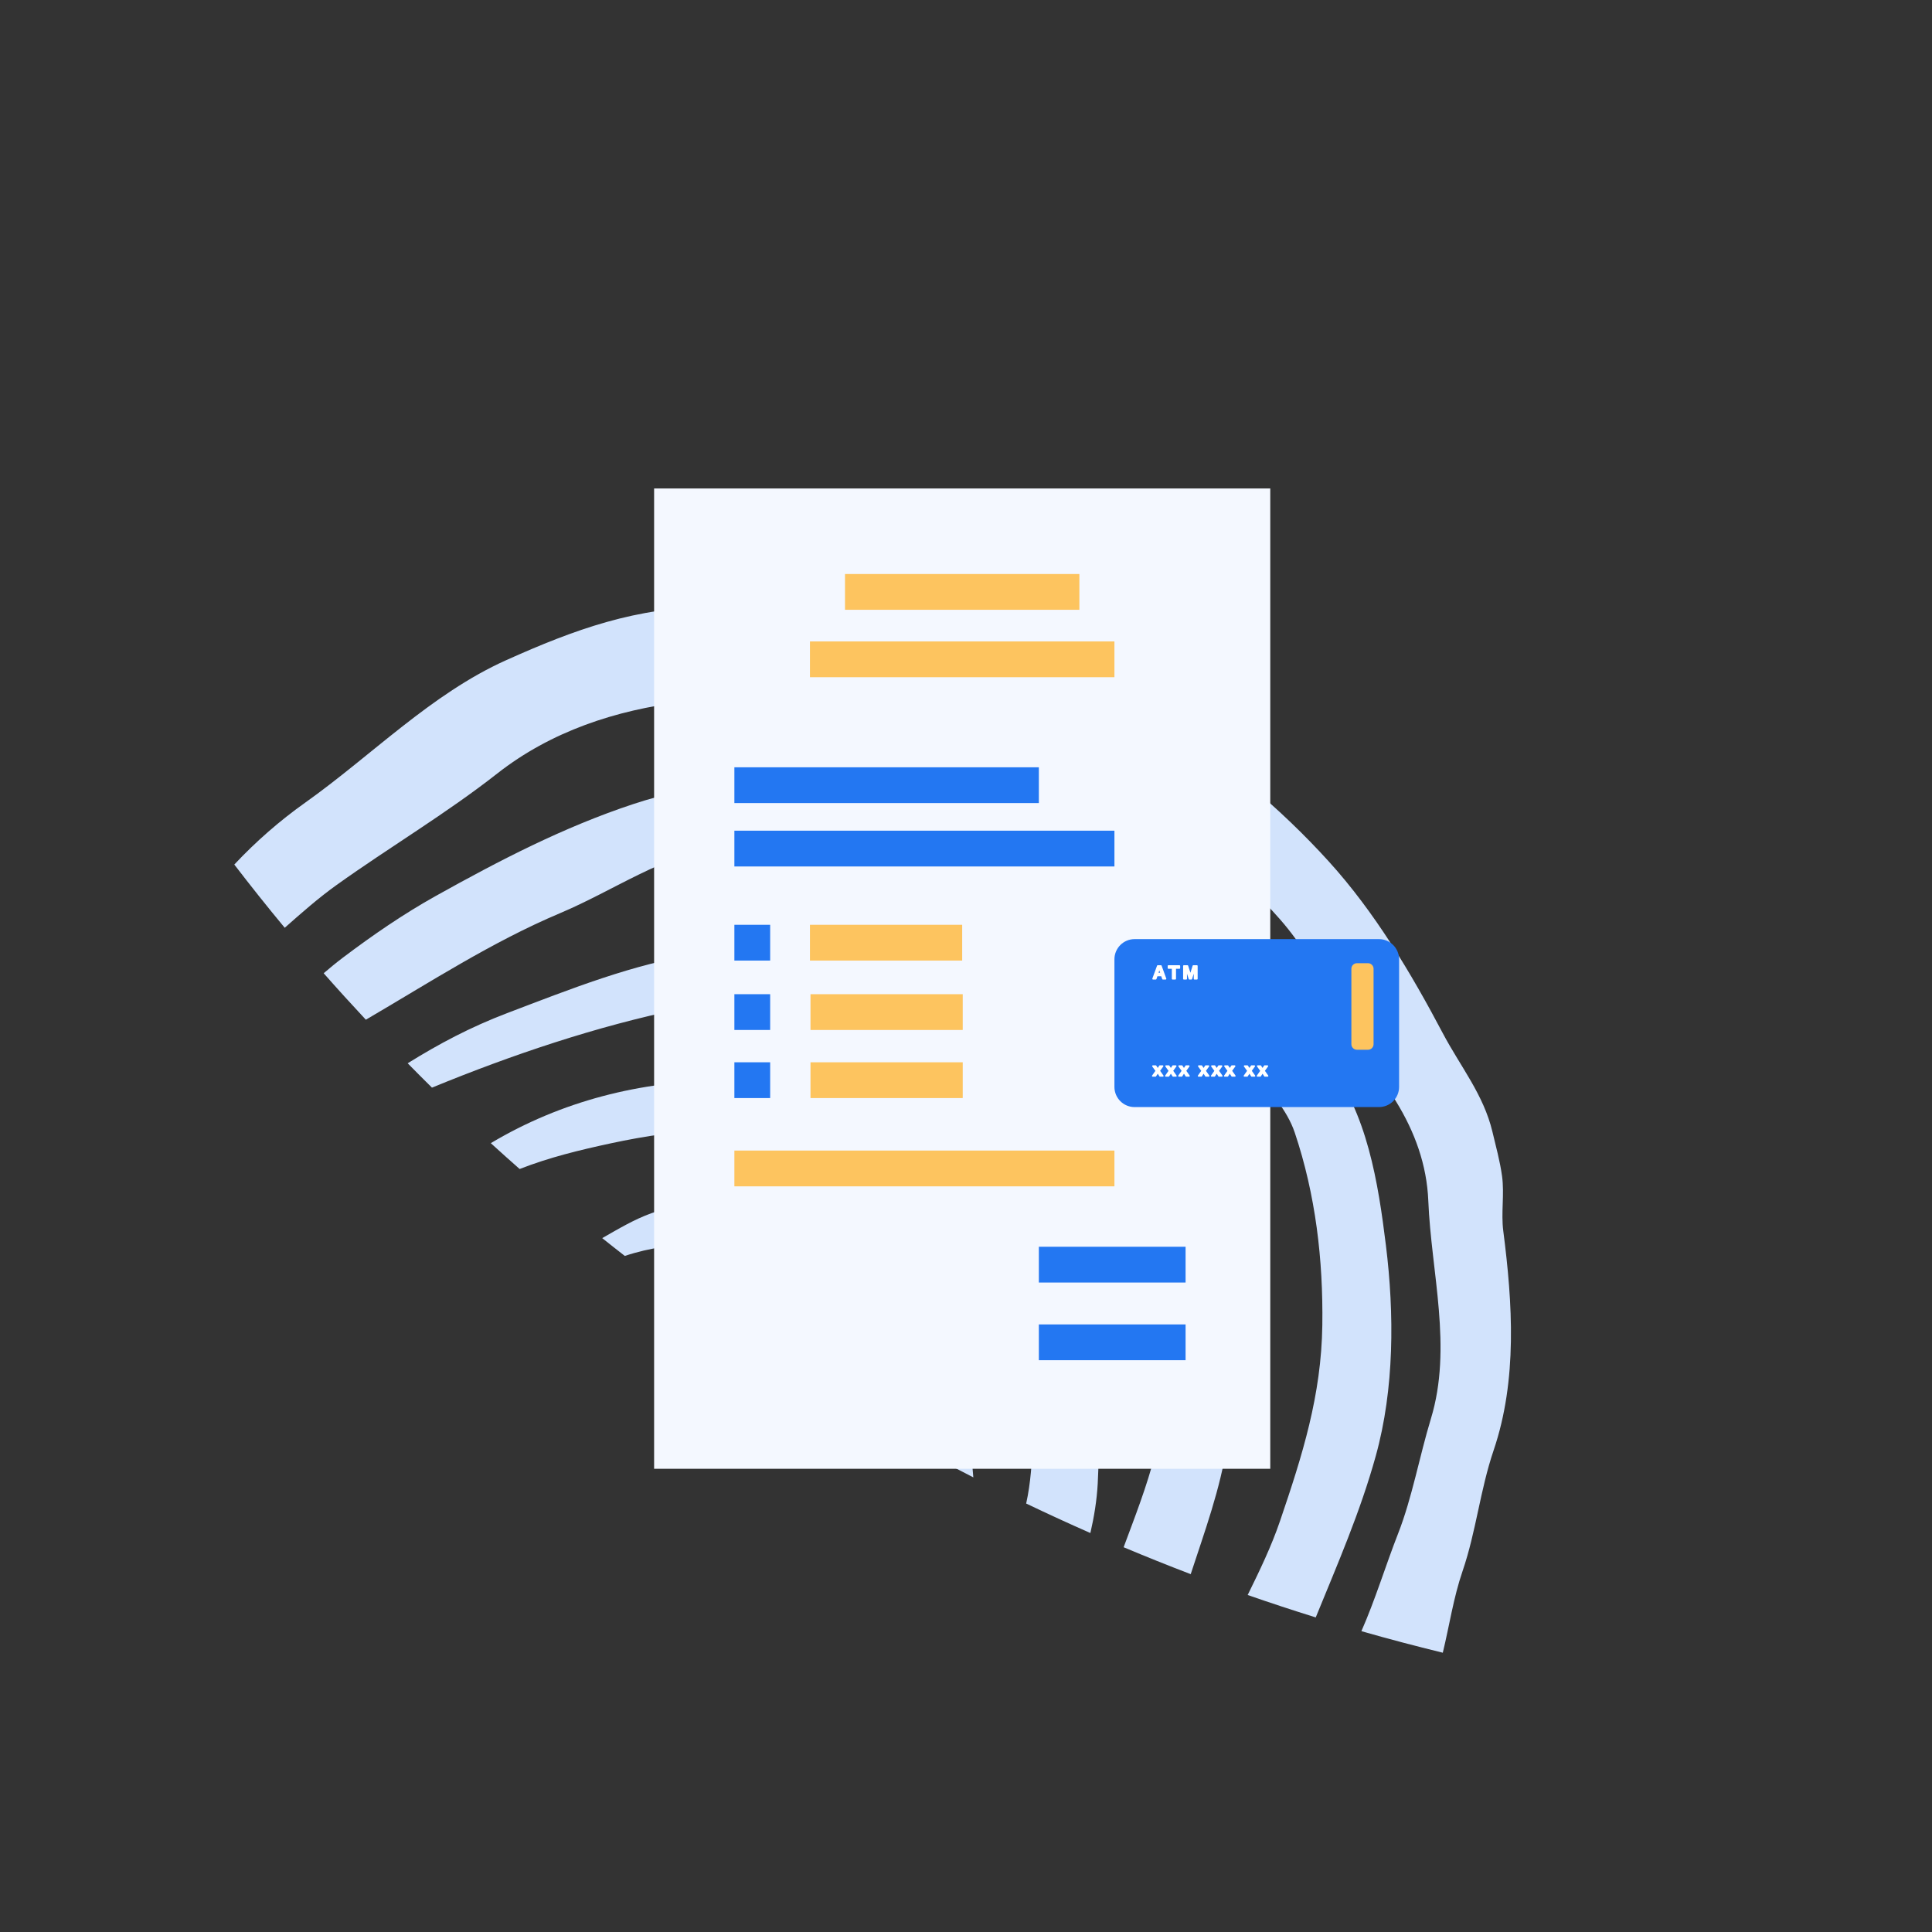 <svg xmlns="http://www.w3.org/2000/svg" xmlns:xlink="http://www.w3.org/1999/xlink" width="1080" zoomAndPan="magnify" viewBox="0 0 810 810" height="1080" preserveAspectRatio="xMidYMid meet" version="1.0"><rect x="0" y="0" width="810" height="810" fill="#333333" stroke="none"/><defs><g/><clipPath id="255d3abd47"><path d="M 98.125 254.336 L 634 254.336 L 634 693 L 98.125 693 Z M 98.125 254.336 " clip-rule="nonzero"/></clipPath><clipPath id="a8ea66b300"><path d="M 274.176 204.797 L 533 204.797 L 533 615.797 L 274.176 615.797 Z M 274.176 204.797 " clip-rule="nonzero"/></clipPath><clipPath id="7785343fb1"><path d="M 467 393 L 586.926 393 L 586.926 465 L 467 465 Z M 467 393 " clip-rule="nonzero"/></clipPath></defs><g clip-path="url(#255d3abd47)"><path fill="#d2e3fc" d="M 141.152 371.012 C 163.328 355.156 186.965 341.18 208.473 324.305 C 253.391 289.059 317.371 288.23 371.258 297.855 C 426.496 307.723 476.355 331.434 519.027 368.117 C 529.023 376.711 538.578 386.441 545.859 397.469 C 552.906 408.145 560.992 418.18 567.965 428.785 C 574.699 439.031 578.777 451.211 585.289 461.773 C 593.148 474.523 598.207 488.355 598.82 503.41 C 600.051 533.605 609.023 564.922 599.906 594.824 C 595.125 610.504 592.051 627.922 586.145 642.992 C 580.98 656.18 576.562 670.766 570.77 683.871 C 582.078 687.125 593.461 690.109 604.898 692.906 C 607.672 681.527 609.344 669.906 613.188 658.688 C 618.883 642.055 620.523 624.805 626.219 608.023 C 636.234 578.52 634.152 546.344 630.254 516.062 C 629.273 508.418 630.789 500.738 629.738 493.07 C 628.891 486.883 627.152 480.574 625.707 474.496 C 622 458.91 612.254 447.109 604.91 433.203 C 591.609 408.02 576.438 382.469 557.074 361.141 C 516.531 316.477 460.594 280.352 402.434 264.316 C 368.535 254.965 333.918 254.32 299.008 254.402 C 266.887 254.48 241.035 263.836 212.121 276.828 C 180.777 290.91 155.742 316.801 127.867 336.578 C 117.363 344.031 107.316 352.766 98.23 362.469 C 105.117 371.43 112.148 380.281 119.375 388.973 C 126.43 382.727 133.5 376.488 141.152 371.012 " fill-opacity="1" fill-rule="nonzero"/></g><path fill="#d2e3fc" d="M 581.043 522.047 C 577.875 496.379 573.211 466.023 556.477 445.523 C 548.605 435.883 542.562 425.695 532.648 417.906 C 526.727 413.25 520.777 409.395 516.164 403.309 C 511.969 397.773 508.574 393.473 502.762 389.574 C 493.324 383.242 485.934 374.922 475.766 369.254 C 463.594 362.473 450.043 356.922 436.824 352.527 C 422.742 347.844 408.168 345.027 393.695 341.863 C 377.973 338.426 362.637 332.598 346.789 329.922 C 319.672 325.336 291.406 328.543 265.461 337.125 C 236.25 346.785 209.348 360.781 182.758 375.602 C 169.188 383.168 156.203 392.105 143.805 401.461 C 141.02 403.562 138.34 405.777 135.703 408.035 C 141.496 414.621 147.398 421.109 153.383 427.52 C 180.191 411.855 206.207 394.926 234.777 382.863 C 257.629 373.215 277.848 358.543 303.004 354.398 C 329 350.121 353.398 358.293 378.199 364.32 C 402.914 370.324 426.934 375.93 450.07 386.801 C 469.906 396.121 485.176 409.734 500.066 425.238 C 508.574 434.094 519.32 438.898 526.438 449.285 C 532.234 457.746 539.562 465.098 542.84 474.871 C 551.602 500.957 554.77 528.188 554.391 555.57 C 553.98 585.016 546.078 610.012 536.684 637.602 C 532.988 648.465 528.094 658.52 523.094 668.711 C 532.551 672.012 542.07 675.129 551.629 678.109 C 560.754 655.754 570.27 633.984 576.809 610.383 C 584.605 582.25 584.598 550.855 581.043 522.047 " fill-opacity="1" fill-rule="nonzero"/><path fill="#d2e3fc" d="M 514.406 529.09 C 507.824 481.453 481.699 441.359 437.582 419.93 C 392.68 398.121 342.398 392.805 293.41 399.91 C 265.824 403.914 238.633 414.883 212.68 424.734 C 197.281 430.582 183.957 437.676 170.922 445.789 C 174.301 449.207 177.672 452.629 181.102 455.996 C 214.902 442.109 250.129 430.277 285.535 422.941 C 307.875 418.312 332.059 419.027 354.797 419.598 C 375.164 420.109 400.609 430.379 419.336 438.258 C 460.793 455.688 483.84 492.844 489.492 535.961 C 492.746 560.777 490.387 585.668 484.219 609.902 C 480.84 623.168 475.836 635.887 471.086 648.688 C 480.402 652.598 489.773 656.371 499.211 659.969 C 505.07 642.051 511.59 624.395 514.5 605.449 C 518.465 579.652 517.965 554.852 514.406 529.09 " fill-opacity="1" fill-rule="nonzero"/><path fill="#d2e3fc" d="M 459.078 557.395 C 456.473 522.969 429.344 491.469 403.75 470.316 C 390.738 459.562 373.59 454.059 357.141 451.477 C 338.371 448.527 321.508 452.738 302.922 452.938 C 268.512 453.301 235.52 461.539 205.766 479.273 C 209.766 482.918 213.797 486.531 217.863 490.109 C 230.336 485.234 242.918 482.176 256.285 479.305 C 269.625 476.438 286.621 473.656 300.152 474.051 C 315.688 474.5 330.766 470.359 346.352 471.926 C 365.297 473.832 382.586 480.336 395.938 494.02 C 406.707 505.051 418.109 516.363 425.176 530.137 C 433.289 545.957 433.863 559.582 433.227 576.992 C 432.586 594.578 434.039 613.078 430.23 630.363 C 439.141 634.621 448.109 638.762 457.148 642.73 C 458.715 635.934 459.848 628.973 460.223 622.043 C 461.355 601.082 460.668 578.34 459.078 557.395 " fill-opacity="1" fill-rule="nonzero"/><path fill="#d2e3fc" d="M 369.105 531 C 353.473 513.73 335.406 504.027 311.871 502.566 C 298.562 501.742 285.691 504.145 273.18 508.621 C 265.84 511.246 259.195 515.27 252.48 519.086 C 255.629 521.594 258.781 524.094 261.961 526.559 C 272.422 523.031 283.371 521.738 294.363 521.25 C 317.094 520.234 337.742 525.312 352.227 544.023 C 364.078 559.336 371.605 570.078 374.898 589.578 C 375.637 593.938 376.199 598.262 376.598 602.562 C 386.977 608.387 397.48 613.98 408.074 619.398 C 407.297 608.086 404.992 596.773 402.32 586.25 C 396.145 561.926 385.59 549.215 369.105 531 " fill-opacity="1" fill-rule="nonzero"/><g clip-path="url(#a8ea66b300)"><path fill="#f4f8ff" d="M 274.238 204.797 L 532.566 204.797 L 532.566 615.941 L 274.238 615.941 Z M 274.238 204.797 " fill-opacity="1" fill-rule="evenodd"/></g><path fill="#fdc45f" d="M 354.273 240.66 L 452.535 240.66 L 452.535 255.656 L 354.273 255.656 Z M 354.273 240.66 " fill-opacity="1" fill-rule="evenodd"/><path fill="#fdc45f" d="M 339.578 268.922 L 467.23 268.922 L 467.23 283.922 L 339.578 283.922 Z M 339.578 268.922 " fill-opacity="1" fill-rule="evenodd"/><path fill="#2377f2" d="M 307.891 321.691 L 435.543 321.691 L 435.543 336.691 L 307.891 336.691 Z M 307.891 321.691 " fill-opacity="1" fill-rule="evenodd"/><path fill="#2377f2" d="M 307.891 348.27 L 467.23 348.27 L 467.23 363.27 L 307.891 363.27 Z M 307.891 348.27 " fill-opacity="1" fill-rule="evenodd"/><path fill="#fdc45f" d="M 307.891 482.379 L 467.23 482.379 L 467.23 497.379 L 307.891 497.379 Z M 307.891 482.379 " fill-opacity="1" fill-rule="evenodd"/><path fill="#fdc45f" d="M 339.578 387.727 L 403.402 387.727 L 403.402 402.727 L 339.578 402.727 Z M 339.578 387.727 " fill-opacity="1" fill-rule="evenodd"/><path fill="#fdc45f" d="M 339.805 416.82 L 403.629 416.82 L 403.629 431.82 L 339.805 431.82 Z M 339.805 416.82 " fill-opacity="1" fill-rule="evenodd"/><path fill="#fdc45f" d="M 339.805 445.367 L 403.629 445.367 L 403.629 460.367 L 339.805 460.367 Z M 339.805 445.367 " fill-opacity="1" fill-rule="evenodd"/><path fill="#2377f2" d="M 307.891 387.727 L 322.891 387.727 L 322.891 402.727 L 307.891 402.727 Z M 307.891 387.727 " fill-opacity="1" fill-rule="evenodd"/><path fill="#2377f2" d="M 307.891 416.82 L 322.891 416.82 L 322.891 431.82 L 307.891 431.82 Z M 307.891 416.82 " fill-opacity="1" fill-rule="evenodd"/><path fill="#2377f2" d="M 307.891 445.367 L 322.891 445.367 L 322.891 460.367 L 307.891 460.367 Z M 307.891 445.367 " fill-opacity="1" fill-rule="evenodd"/><path fill="#2377f2" d="M 435.543 522.707 L 497.062 522.707 L 497.062 537.707 L 435.543 537.707 Z M 435.543 522.707 " fill-opacity="1" fill-rule="evenodd"/><path fill="#2377f2" d="M 435.543 555.273 L 497.062 555.273 L 497.062 570.273 L 435.543 570.273 Z M 435.543 555.273 " fill-opacity="1" fill-rule="evenodd"/><g clip-path="url(#7785343fb1)"><path fill="#2377f2" d="M 586.574 402.184 C 586.574 397.52 582.789 393.73 578.125 393.73 L 475.68 393.73 C 471.016 393.73 467.23 397.52 467.23 402.184 L 467.23 455.699 C 467.23 460.363 471.016 464.148 475.68 464.148 L 578.125 464.148 C 582.789 464.148 586.574 460.363 586.574 455.699 Z M 586.574 402.184 " fill-opacity="1" fill-rule="evenodd"/></g><g fill="#ffffff" fill-opacity="1"><g transform="translate(483.232, 451.089)"><g><path d="M 3.125 0 L 2.172 -1.5 L 1.203 0 L 0.047 0 L 1.562 -2.141 L 0.125 -4.141 L 1.281 -4.141 L 2.172 -2.781 L 3.047 -4.141 L 4.219 -4.141 L 2.766 -2.141 L 4.297 0 Z M 3.125 0 "/></g></g></g><path stroke-linecap="butt" transform="matrix(0.75, 0, 0, 0.75, 274.239, 204.796)" fill="none" stroke-linejoin="round" d="M 282.827 328.392 L 281.545 326.392 L 280.249 328.392 L 278.728 328.392 L 280.743 325.543 L 278.827 322.882 L 280.368 322.882 L 281.545 324.684 L 282.717 322.882 L 284.269 322.882 L 282.348 325.527 L 284.379 328.392 Z M 282.827 328.392 " stroke="#ffffff" stroke-width="0.835" stroke-opacity="1" stroke-miterlimit="2"/><g fill="#ffffff" fill-opacity="1"><g transform="translate(488.728, 451.089)"><g><path d="M 3.125 0 L 2.172 -1.5 L 1.203 0 L 0.047 0 L 1.562 -2.141 L 0.125 -4.141 L 1.281 -4.141 L 2.172 -2.781 L 3.047 -4.141 L 4.219 -4.141 L 2.766 -2.141 L 4.297 0 Z M 3.125 0 "/></g></g></g><path stroke-linecap="butt" transform="matrix(0.75, 0, 0, 0.75, 274.239, 204.796)" fill="none" stroke-linejoin="round" d="M 290.155 328.392 L 288.874 326.392 L 287.577 328.392 L 286.056 328.392 L 288.071 325.543 L 286.155 322.882 L 287.696 322.882 L 288.874 324.684 L 290.045 322.882 L 291.598 322.882 L 289.676 325.527 L 291.707 328.392 Z M 290.155 328.392 " stroke="#ffffff" stroke-width="0.835" stroke-opacity="1" stroke-miterlimit="2"/><g fill="#ffffff" fill-opacity="1"><g transform="translate(494.212, 451.089)"><g><path d="M 3.125 0 L 2.172 -1.5 L 1.203 0 L 0.047 0 L 1.562 -2.141 L 0.125 -4.141 L 1.281 -4.141 L 2.172 -2.781 L 3.047 -4.141 L 4.219 -4.141 L 2.766 -2.141 L 4.297 0 Z M 3.125 0 "/></g></g></g><path stroke-linecap="butt" transform="matrix(0.75, 0, 0, 0.75, 274.239, 204.796)" fill="none" stroke-linejoin="round" d="M 297.467 328.392 L 296.186 326.392 L 294.889 328.392 L 293.368 328.392 L 295.384 325.543 L 293.467 322.882 L 295.009 322.882 L 296.186 324.684 L 297.358 322.882 L 298.91 322.882 L 296.988 325.527 L 299.019 328.392 Z M 297.467 328.392 " stroke="#ffffff" stroke-width="0.835" stroke-opacity="1" stroke-miterlimit="2"/><g fill="#ffffff" fill-opacity="1"><g transform="translate(499.708, 451.089)"><g/></g></g><g fill="#ffffff" fill-opacity="1"><g transform="translate(502.45, 451.089)"><g><path d="M 3.125 0 L 2.172 -1.5 L 1.203 0 L 0.047 0 L 1.562 -2.141 L 0.125 -4.141 L 1.281 -4.141 L 2.172 -2.781 L 3.047 -4.141 L 4.219 -4.141 L 2.766 -2.141 L 4.297 0 Z M 3.125 0 "/></g></g></g><path stroke-linecap="butt" transform="matrix(0.75, 0, 0, 0.75, 274.239, 204.796)" fill="none" stroke-linejoin="round" d="M 308.452 328.392 L 307.17 326.392 L 305.874 328.392 L 304.353 328.392 L 306.368 325.543 L 304.452 322.882 L 305.993 322.882 L 307.17 324.684 L 308.342 322.882 L 309.894 322.882 L 307.973 325.527 L 310.004 328.392 Z M 308.452 328.392 " stroke="#ffffff" stroke-width="0.835" stroke-opacity="1" stroke-miterlimit="2"/><g fill="#ffffff" fill-opacity="1"><g transform="translate(507.946, 451.089)"><g><path d="M 3.125 0 L 2.172 -1.5 L 1.203 0 L 0.047 0 L 1.562 -2.141 L 0.125 -4.141 L 1.281 -4.141 L 2.172 -2.781 L 3.047 -4.141 L 4.219 -4.141 L 2.766 -2.141 L 4.297 0 Z M 3.125 0 "/></g></g></g><path stroke-linecap="butt" transform="matrix(0.75, 0, 0, 0.75, 274.239, 204.796)" fill="none" stroke-linejoin="round" d="M 315.78 328.392 L 314.499 326.392 L 313.202 328.392 L 311.681 328.392 L 313.696 325.543 L 311.78 322.882 L 313.321 322.882 L 314.499 324.684 L 315.67 322.882 L 317.223 322.882 L 315.301 325.527 L 317.332 328.392 Z M 315.78 328.392 " stroke="#ffffff" stroke-width="0.835" stroke-opacity="1" stroke-miterlimit="2"/><g fill="#ffffff" fill-opacity="1"><g transform="translate(513.431, 451.089)"><g><path d="M 3.125 0 L 2.172 -1.5 L 1.203 0 L 0.047 0 L 1.562 -2.141 L 0.125 -4.141 L 1.281 -4.141 L 2.172 -2.781 L 3.047 -4.141 L 4.219 -4.141 L 2.766 -2.141 L 4.297 0 Z M 3.125 0 "/></g></g></g><path stroke-linecap="butt" transform="matrix(0.75, 0, 0, 0.75, 274.239, 204.796)" fill="none" stroke-linejoin="round" d="M 323.092 328.392 L 321.811 326.392 L 320.514 328.392 L 318.993 328.392 L 321.009 325.543 L 319.092 322.882 L 320.634 322.882 L 321.811 324.684 L 322.983 322.882 L 324.535 322.882 L 322.613 325.527 L 324.644 328.392 Z M 323.092 328.392 " stroke="#ffffff" stroke-width="0.835" stroke-opacity="1" stroke-miterlimit="2"/><g fill="#ffffff" fill-opacity="1"><g transform="translate(518.927, 451.089)"><g/></g></g><g fill="#ffffff" fill-opacity="1"><g transform="translate(521.669, 451.089)"><g><path d="M 3.125 0 L 2.172 -1.5 L 1.203 0 L 0.047 0 L 1.562 -2.141 L 0.125 -4.141 L 1.281 -4.141 L 2.172 -2.781 L 3.047 -4.141 L 4.219 -4.141 L 2.766 -2.141 L 4.297 0 Z M 3.125 0 "/></g></g></g><path stroke-linecap="butt" transform="matrix(0.75, 0, 0, 0.75, 274.239, 204.796)" fill="none" stroke-linejoin="round" d="M 334.077 328.392 L 332.795 326.392 L 331.499 328.392 L 329.978 328.392 L 331.993 325.543 L 330.077 322.882 L 331.618 322.882 L 332.795 324.684 L 333.967 322.882 L 335.519 322.882 L 333.598 325.527 L 335.629 328.392 Z M 334.077 328.392 " stroke="#ffffff" stroke-width="0.835" stroke-opacity="1" stroke-miterlimit="2"/><g fill="#ffffff" fill-opacity="1"><g transform="translate(527.165, 451.089)"><g><path d="M 3.125 0 L 2.172 -1.5 L 1.203 0 L 0.047 0 L 1.562 -2.141 L 0.125 -4.141 L 1.281 -4.141 L 2.172 -2.781 L 3.047 -4.141 L 4.219 -4.141 L 2.766 -2.141 L 4.297 0 Z M 3.125 0 "/></g></g></g><path stroke-linecap="butt" transform="matrix(0.75, 0, 0, 0.75, 274.239, 204.796)" fill="none" stroke-linejoin="round" d="M 341.405 328.392 L 340.124 326.392 L 338.827 328.392 L 337.306 328.392 L 339.321 325.543 L 337.405 322.882 L 338.946 322.882 L 340.124 324.684 L 341.295 322.882 L 342.848 322.882 L 340.926 325.527 L 342.957 328.392 Z M 341.405 328.392 " stroke="#ffffff" stroke-width="0.835" stroke-opacity="1" stroke-miterlimit="2"/><g fill="#ffffff" fill-opacity="1"><g transform="translate(483.232, 410.366)"><g><path d="M 4.328 0 L 3.859 -1.375 L 1.797 -1.375 L 1.328 0 L 0.188 0 L 2.156 -5.391 L 3.484 -5.391 L 5.453 0 Z M 2.828 -4.562 L 2.797 -4.469 C 2.773 -4.375 2.742 -4.27 2.703 -4.156 C 2.672 -4.039 2.453 -3.395 2.047 -2.219 L 3.594 -2.219 L 3.062 -3.766 Z M 2.828 -4.562 "/></g></g></g><path stroke-linecap="butt" transform="matrix(0.75, 0, 0, 0.75, 274.239, 204.796)" fill="none" stroke-linejoin="round" d="M 284.426 274.095 L 283.79 272.262 L 281.056 272.262 L 280.42 274.095 L 278.915 274.095 L 281.535 266.918 L 283.306 266.918 L 285.915 274.095 Z M 282.42 268.022 L 282.389 268.137 C 282.353 268.257 282.316 268.397 282.269 268.553 C 282.217 268.71 281.926 269.569 281.389 271.132 L 283.452 271.132 L 282.743 269.069 L 282.525 268.376 Z M 282.42 268.022 " stroke="#ffffff" stroke-width="0.835" stroke-opacity="1" stroke-miterlimit="2"/><g fill="#ffffff" fill-opacity="1"><g transform="translate(489.782, 410.366)"><g><path d="M 2.953 -4.516 L 2.953 0 L 1.828 0 L 1.828 -4.516 L 0.094 -4.516 L 0.094 -5.391 L 4.703 -5.391 L 4.703 -4.516 Z M 2.953 -4.516 "/></g></g></g><path stroke-linecap="butt" transform="matrix(0.75, 0, 0, 0.75, 274.239, 204.796)" fill="none" stroke-linejoin="round" d="M 291.327 268.079 L 291.327 274.095 L 289.827 274.095 L 289.827 268.079 L 287.509 268.079 L 287.509 266.918 L 293.65 266.918 L 293.65 268.079 Z M 291.327 268.079 " stroke="#ffffff" stroke-width="0.835" stroke-opacity="1" stroke-miterlimit="2"/><g fill="#ffffff" fill-opacity="1"><g transform="translate(495.817, 410.366)"><g><path d="M 5 0 L 5 -3.266 C 5 -3.336 5 -3.41 5 -3.484 C 5 -3.555 5.008 -3.875 5.031 -4.438 C 4.852 -3.75 4.719 -3.27 4.625 -3 L 3.656 0 L 2.859 0 L 1.891 -3 L 1.484 -4.438 C 1.516 -3.844 1.531 -3.453 1.531 -3.266 L 1.531 0 L 0.531 0 L 0.531 -5.391 L 2.031 -5.391 L 3 -2.375 L 3.078 -2.078 L 3.266 -1.359 L 3.5 -2.219 L 4.5 -5.391 L 6 -5.391 L 6 0 Z M 5 0 "/></g></g></g><path stroke-linecap="butt" transform="matrix(0.75, 0, 0, 0.75, 274.239, 204.796)" fill="none" stroke-linejoin="round" d="M 302.092 274.095 L 302.092 269.746 C 302.092 269.647 302.092 269.548 302.098 269.449 C 302.098 269.35 302.113 268.928 302.144 268.178 C 301.905 269.095 301.728 269.731 301.608 270.09 L 300.316 274.095 L 299.249 274.095 L 297.952 270.09 L 297.41 268.178 C 297.452 268.97 297.467 269.491 297.467 269.746 L 297.467 274.095 L 296.134 274.095 L 296.134 266.918 L 298.144 266.918 L 299.431 270.934 L 299.54 271.319 L 299.785 272.283 L 300.108 271.132 L 301.426 266.918 L 303.426 266.918 L 303.426 274.095 Z M 302.092 274.095 " stroke="#ffffff" stroke-width="0.835" stroke-opacity="1" stroke-miterlimit="2"/><path fill="#fdc45f" d="M 575.875 406.152 C 575.875 404.871 574.832 403.828 573.551 403.828 L 568.898 403.828 C 567.613 403.828 566.57 404.871 566.57 406.152 L 566.57 437.789 C 566.57 439.07 567.613 440.113 568.898 440.113 L 573.551 440.113 C 574.832 440.113 575.875 439.07 575.875 437.789 Z M 575.875 406.152 " fill-opacity="1" fill-rule="evenodd"/></svg>